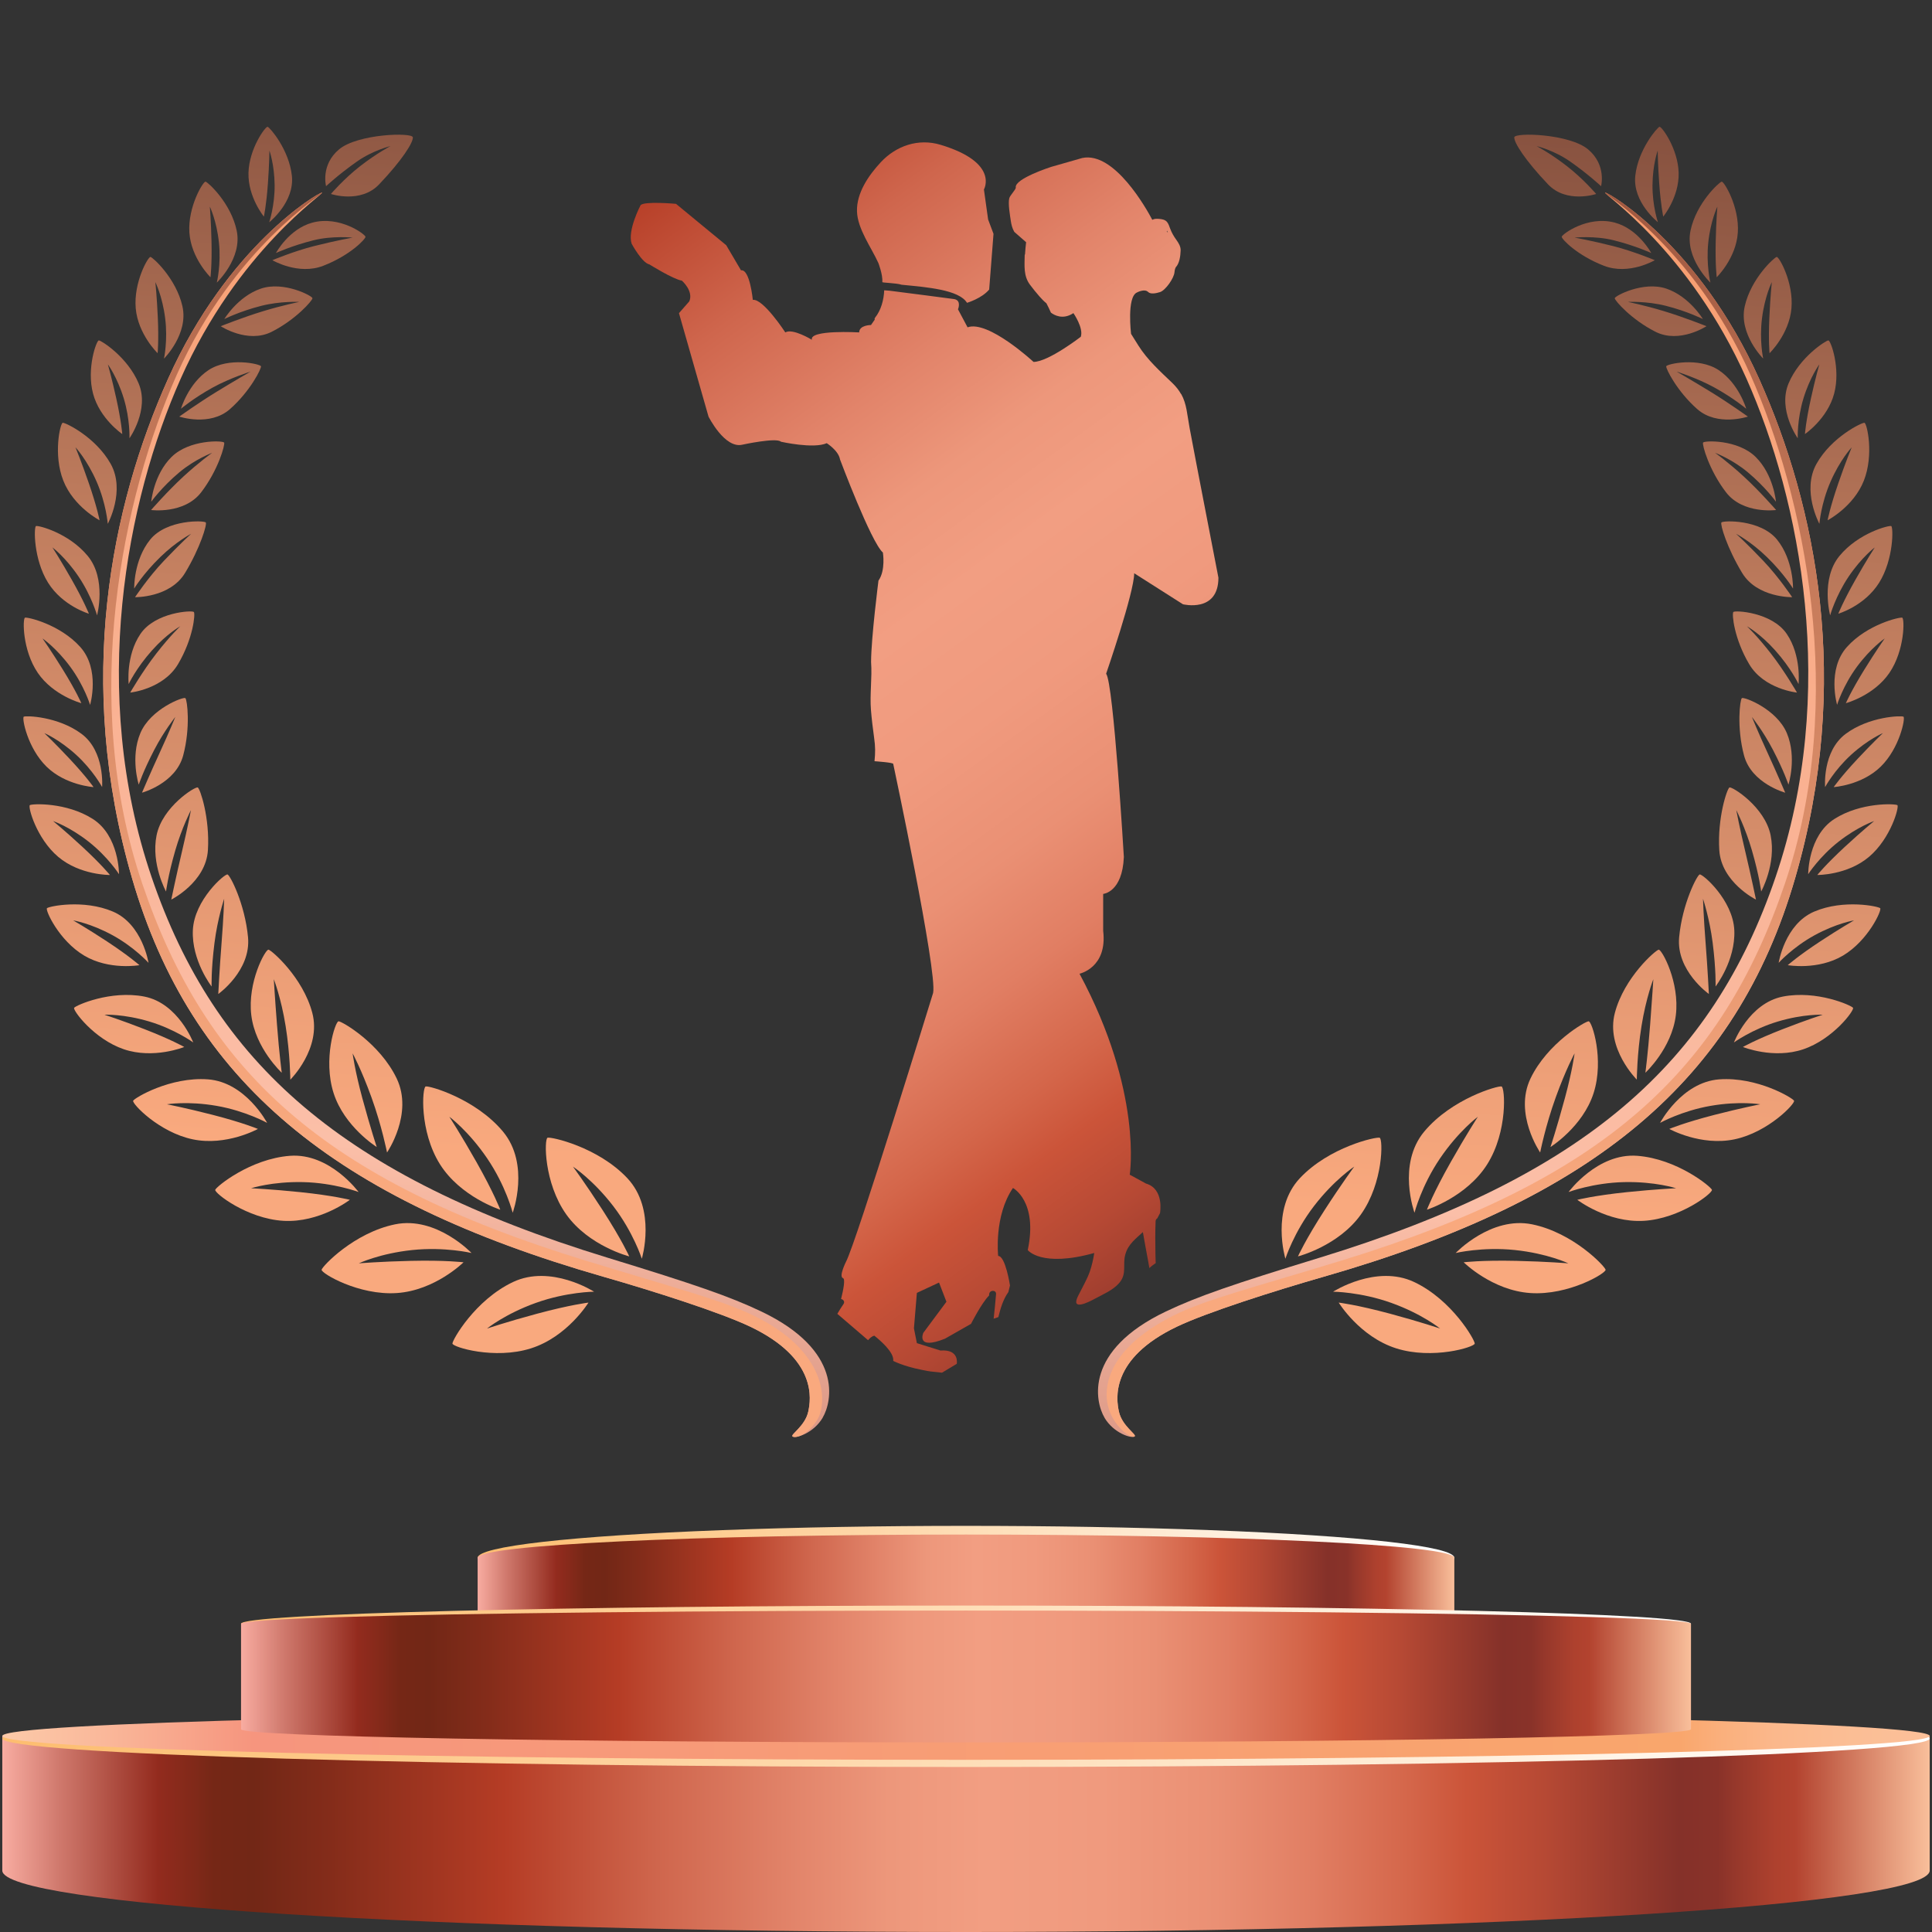 <svg xmlns="http://www.w3.org/2000/svg" xmlns:xlink="http://www.w3.org/1999/xlink" id="Layer_1" viewBox="0 0 512 512"><rect x="0" y="0" width="512" height="512" fill="#333333" stroke="none"/><defs><style>.cls-1{fill:url(#linear-gradient-38);}.cls-1,.cls-2,.cls-3,.cls-4,.cls-5,.cls-6,.cls-7,.cls-8,.cls-9,.cls-10,.cls-11,.cls-12,.cls-13,.cls-14,.cls-15,.cls-16,.cls-17,.cls-18,.cls-19,.cls-20,.cls-21,.cls-22,.cls-23,.cls-24,.cls-25,.cls-26,.cls-27,.cls-28,.cls-29,.cls-30,.cls-31,.cls-32,.cls-33,.cls-34,.cls-35,.cls-36,.cls-37,.cls-38,.cls-39,.cls-40,.cls-41,.cls-42,.cls-43,.cls-44,.cls-45,.cls-46,.cls-47,.cls-48,.cls-49,.cls-50,.cls-51,.cls-52,.cls-53,.cls-54,.cls-55,.cls-56,.cls-57,.cls-58,.cls-59,.cls-60,.cls-61,.cls-62,.cls-63,.cls-64,.cls-65,.cls-66,.cls-67,.cls-68,.cls-69,.cls-70,.cls-71,.cls-72,.cls-73,.cls-74,.cls-75{stroke-width:0px;}.cls-2{fill:url(#linear-gradient-12);}.cls-3{fill:url(#linear-gradient-17);}.cls-4{fill:url(#linear-gradient-19);}.cls-5{fill:url(#linear-gradient-33);}.cls-6{fill:url(#linear-gradient);}.cls-7{fill:url(#linear-gradient-62);}.cls-8{fill:url(#linear-gradient-67);}.cls-9{fill:url(#linear-gradient-57);}.cls-10{fill:url(#linear-gradient-21);}.cls-11{fill:url(#linear-gradient-6);}.cls-12{fill:url(#linear-gradient-42);}.cls-13{fill:url(#linear-gradient-15);}.cls-14{fill:url(#linear-gradient-11);}.cls-15{fill:url(#linear-gradient-73);}.cls-16{fill:url(#linear-gradient-5);}.cls-17{fill:url(#linear-gradient-31);}.cls-18{fill:url(#linear-gradient-71);}.cls-19{fill:url(#linear-gradient-58);}.cls-20{fill:url(#linear-gradient-63);}.cls-21{fill:url(#linear-gradient-34);}.cls-22{fill:url(#linear-gradient-41);}.cls-23{fill:url(#linear-gradient-40);}.cls-24{fill:url(#linear-gradient-66);}.cls-25{fill:url(#linear-gradient-13);}.cls-26{fill:url(#linear-gradient-23);}.cls-27{fill:url(#linear-gradient-25);}.cls-28{fill:url(#linear-gradient-43);}.cls-29{fill:url(#linear-gradient-16);}.cls-30{fill:url(#linear-gradient-22);}.cls-31{fill:url(#linear-gradient-54);}.cls-32{fill:url(#linear-gradient-55);}.cls-33{fill:url(#linear-gradient-35);}.cls-34{fill:url(#linear-gradient-50);}.cls-35{fill:url(#linear-gradient-32);}.cls-36{fill:url(#linear-gradient-60);}.cls-37{fill:url(#linear-gradient-59);}.cls-38{fill:url(#linear-gradient-20);}.cls-39{fill:url(#linear-gradient-14);}.cls-40{fill:url(#linear-gradient-2);}.cls-41{fill:url(#linear-gradient-52);}.cls-42{fill:url(#linear-gradient-45);}.cls-43{fill:url(#linear-gradient-7);}.cls-44{fill:url(#linear-gradient-39);}.cls-45{fill:url(#linear-gradient-3);}.cls-46{fill:url(#linear-gradient-69);}.cls-47{fill:url(#linear-gradient-9);}.cls-48{fill:url(#linear-gradient-27);}.cls-49{fill:url(#linear-gradient-53);}.cls-50{fill:url(#linear-gradient-65);}.cls-51{fill:url(#linear-gradient-36);}.cls-52{fill:url(#linear-gradient-48);}.cls-53{fill:url(#linear-gradient-49);}.cls-54{fill:url(#linear-gradient-8);}.cls-55{fill:url(#linear-gradient-47);}.cls-56{fill:url(#linear-gradient-24);}.cls-57{fill:url(#linear-gradient-26);}.cls-58{fill:url(#linear-gradient-61);}.cls-59{fill:url(#linear-gradient-18);}.cls-60{fill:url(#linear-gradient-51);}.cls-61{fill:url(#linear-gradient-30);}.cls-62{fill:url(#linear-gradient-44);}.cls-63{fill:url(#linear-gradient-68);}.cls-64{fill:url(#linear-gradient-72);}.cls-65{fill:url(#linear-gradient-29);}.cls-66{fill:url(#linear-gradient-46);}.cls-67{fill:url(#linear-gradient-64);}.cls-68{fill:url(#linear-gradient-28);}.cls-69{fill:url(#linear-gradient-56);}.cls-70{fill:url(#linear-gradient-10);}.cls-71{fill:url(#linear-gradient-70);}.cls-72{fill:url(#linear-gradient-74);}.cls-73{fill:url(#linear-gradient-4);}.cls-74{fill:url(#linear-gradient-37);}.cls-75{fill:url(#linear-gradient-75);}</style><linearGradient id="linear-gradient" x1="131.68" y1="-98.5" x2="451.81" y2="340.81" gradientUnits="userSpaceOnUse"><stop offset="0" stop-color="#f8aca1"></stop><stop offset=".03" stop-color="#cf786c"></stop><stop offset=".08" stop-color="#942c1f"></stop><stop offset=".08" stop-color="#932b1e"></stop><stop offset=".1" stop-color="#802919"></stop><stop offset=".11" stop-color="#752716"></stop><stop offset=".13" stop-color="#722716"></stop><stop offset=".17" stop-color="#842c1a"></stop><stop offset=".26" stop-color="#b53c25"></stop><stop offset=".26" stop-color="#b53c25"></stop><stop offset=".34" stop-color="#cf664d"></stop><stop offset=".41" stop-color="#e2846a"></stop><stop offset=".46" stop-color="#ed977b"></stop><stop offset=".51" stop-color="#f29e82"></stop><stop offset=".57" stop-color="#f09a7e"></stop><stop offset=".63" stop-color="#ea9074"></stop><stop offset=".68" stop-color="#e17e63"></stop><stop offset=".73" stop-color="#d4664a"></stop><stop offset=".76" stop-color="#cb5439"></stop><stop offset=".8" stop-color="#b64934"></stop><stop offset=".87" stop-color="#853129"></stop><stop offset=".89" stop-color="#893229"></stop><stop offset=".9" stop-color="#97382b"></stop><stop offset=".92" stop-color="#ae412e"></stop><stop offset=".93" stop-color="#b3432f"></stop><stop offset="1" stop-color="#f9bf9b"></stop><stop offset="1" stop-color="#fcc4a0"></stop></linearGradient><linearGradient id="linear-gradient-2" x1="75.41" y1="-57.5" x2="395.54" y2="381.82" xlink:href="#linear-gradient"></linearGradient><linearGradient id="linear-gradient-3" x1="126.58" y1="412.84" x2="385.42" y2="412.84" gradientUnits="userSpaceOnUse"><stop offset="0" stop-color="#fdbd6f"></stop><stop offset="1" stop-color="#fff"></stop></linearGradient><linearGradient id="linear-gradient-4" x1="126.58" y1="412.84" x2="385.42" y2="412.84" xlink:href="#linear-gradient"></linearGradient><linearGradient id="linear-gradient-5" x1="126.58" y1="420.69" x2="385.42" y2="420.69" xlink:href="#linear-gradient"></linearGradient><linearGradient id="linear-gradient-6" x1=".61" y1="477.87" x2="511.39" y2="477.87" xlink:href="#linear-gradient"></linearGradient><linearGradient id="linear-gradient-7" x1=".61" y1="495.71" x2="511.39" y2="495.71" xlink:href="#linear-gradient"></linearGradient><linearGradient id="linear-gradient-8" x1=".61" y1="461.52" x2="511.39" y2="461.52" xlink:href="#linear-gradient-3"></linearGradient><linearGradient id="linear-gradient-9" x1=".61" y1="460.04" x2="511.39" y2="460.04" gradientUnits="userSpaceOnUse"><stop offset="0" stop-color="#fccaa9"></stop><stop offset=".05" stop-color="#fab99b"></stop><stop offset=".13" stop-color="#f6957e"></stop><stop offset=".87" stop-color="#f9a66c"></stop><stop offset=".89" stop-color="#faaf7b"></stop><stop offset=".92" stop-color="#fbb88c"></stop><stop offset=".96" stop-color="#fbbe95"></stop><stop offset="1" stop-color="#fcc099"></stop></linearGradient><linearGradient id="linear-gradient-10" x1="63.88" y1="458.26" x2="448.12" y2="458.26" xlink:href="#linear-gradient"></linearGradient><linearGradient id="linear-gradient-11" x1="63.88" y1="430.32" x2="448.12" y2="430.32" xlink:href="#linear-gradient-3"></linearGradient><linearGradient id="linear-gradient-12" x1="63.88" y1="430.31" x2="448.12" y2="430.31" xlink:href="#linear-gradient"></linearGradient><linearGradient id="linear-gradient-13" x1="63.88" y1="444.29" x2="448.12" y2="444.29" xlink:href="#linear-gradient"></linearGradient><linearGradient id="linear-gradient-14" x1="149.99" y1="-150.65" x2="102.44" y2="608.75" gradientUnits="userSpaceOnUse"><stop offset="0" stop-color="#f57f3c"></stop><stop offset=".25" stop-color="#f79d6f"></stop><stop offset=".48" stop-color="#fab598"></stop><stop offset=".6" stop-color="#fbbfa8"></stop><stop offset="1" stop-color="#711312"></stop></linearGradient><linearGradient id="linear-gradient-15" x1="149.13" y1="-150.7" x2="101.58" y2="608.69" gradientUnits="userSpaceOnUse"><stop offset="0" stop-color="#56150e"></stop><stop offset=".13" stop-color="#7e3929"></stop><stop offset=".35" stop-color="#c07556"></stop><stop offset=".51" stop-color="#e99a73"></stop><stop offset=".6" stop-color="#f9a97e"></stop><stop offset="1" stop-color="#f9a97e"></stop></linearGradient><linearGradient id="linear-gradient-16" x1="186.89" y1="-148.34" x2="139.35" y2="611.06" gradientUnits="userSpaceOnUse"><stop offset="0" stop-color="#351212"></stop><stop offset=".19" stop-color="#7d4a3a"></stop><stop offset=".39" stop-color="#c07d5e"></stop><stop offset=".53" stop-color="#e99c75"></stop><stop offset=".6" stop-color="#f9a97e"></stop><stop offset="1" stop-color="#f9a97e"></stop></linearGradient><linearGradient id="linear-gradient-17" x1="153.1" y1="-150.46" x2="105.55" y2="608.94" xlink:href="#linear-gradient-16"></linearGradient><linearGradient id="linear-gradient-18" x1="169.89" y1="-149.4" x2="122.35" y2="609.99" xlink:href="#linear-gradient-16"></linearGradient><linearGradient id="linear-gradient-19" x1="135.52" y1="-151.56" x2="87.97" y2="607.84" xlink:href="#linear-gradient-16"></linearGradient><linearGradient id="linear-gradient-20" x1="124.45" y1="-152.25" x2="76.9" y2="607.15" xlink:href="#linear-gradient-16"></linearGradient><linearGradient id="linear-gradient-21" x1="105.41" y1="-153.44" x2="57.86" y2="605.95" xlink:href="#linear-gradient-16"></linearGradient><linearGradient id="linear-gradient-22" x1="101.31" y1="-153.7" x2="53.77" y2="605.7" xlink:href="#linear-gradient-16"></linearGradient><linearGradient id="linear-gradient-23" x1="81.19" y1="-154.96" x2="33.64" y2="604.44" xlink:href="#linear-gradient-16"></linearGradient><linearGradient id="linear-gradient-24" x1="83.68" y1="-154.8" x2="36.14" y2="604.59" xlink:href="#linear-gradient-16"></linearGradient><linearGradient id="linear-gradient-25" x1="62.22" y1="-156.15" x2="14.67" y2="603.25" xlink:href="#linear-gradient-16"></linearGradient><linearGradient id="linear-gradient-26" x1="71.93" y1="-155.54" x2="24.39" y2="603.86" xlink:href="#linear-gradient-16"></linearGradient><linearGradient id="linear-gradient-27" x1="51.24" y1="-156.83" x2="3.69" y2="602.56" xlink:href="#linear-gradient-16"></linearGradient><linearGradient id="linear-gradient-28" x1="64.87" y1="-155.98" x2="17.32" y2="603.42" xlink:href="#linear-gradient-16"></linearGradient><linearGradient id="linear-gradient-29" x1="38.98" y1="-157.6" x2="-8.57" y2="601.8" xlink:href="#linear-gradient-16"></linearGradient><linearGradient id="linear-gradient-30" x1="43.48" y1="-157.32" x2="-4.07" y2="602.08" xlink:href="#linear-gradient-16"></linearGradient><linearGradient id="linear-gradient-31" x1="63.23" y1="-156.08" x2="15.69" y2="603.31" xlink:href="#linear-gradient-16"></linearGradient><linearGradient id="linear-gradient-32" x1="36.19" y1="-157.78" x2="-11.35" y2="601.62" xlink:href="#linear-gradient-16"></linearGradient><linearGradient id="linear-gradient-33" x1="64.05" y1="-156.03" x2="16.5" y2="603.37" xlink:href="#linear-gradient-16"></linearGradient><linearGradient id="linear-gradient-34" x1="67.35" y1="-155.82" x2="19.81" y2="603.57" xlink:href="#linear-gradient-16"></linearGradient><linearGradient id="linear-gradient-35" x1="74.56" y1="-155.37" x2="27.01" y2="604.02" xlink:href="#linear-gradient-16"></linearGradient><linearGradient id="linear-gradient-36" x1="85.52" y1="-154.69" x2="37.98" y2="604.71" xlink:href="#linear-gradient-16"></linearGradient><linearGradient id="linear-gradient-37" x1="98.28" y1="-153.89" x2="50.73" y2="605.51" xlink:href="#linear-gradient-16"></linearGradient><linearGradient id="linear-gradient-38" x1="110.01" y1="-153.15" x2="62.47" y2="606.24" xlink:href="#linear-gradient-16"></linearGradient><linearGradient id="linear-gradient-39" x1="37.04" y1="-157.72" x2="-10.5" y2="601.67" xlink:href="#linear-gradient-16"></linearGradient><linearGradient id="linear-gradient-40" x1="40.77" y1="-157.49" x2="-6.78" y2="601.91" xlink:href="#linear-gradient-16"></linearGradient><linearGradient id="linear-gradient-41" x1="47.1" y1="-157.09" x2="-.45" y2="602.3" xlink:href="#linear-gradient-16"></linearGradient><linearGradient id="linear-gradient-42" x1="57.18" y1="-156.46" x2="9.64" y2="602.94" xlink:href="#linear-gradient-16"></linearGradient><linearGradient id="linear-gradient-43" x1="70.17" y1="-155.65" x2="22.62" y2="603.75" xlink:href="#linear-gradient-16"></linearGradient><linearGradient id="linear-gradient-44" x1="84.26" y1="-154.77" x2="36.71" y2="604.63" xlink:href="#linear-gradient-16"></linearGradient><linearGradient id="linear-gradient-45" x1="412.91" y1="-134.19" x2="365.36" y2="625.21" xlink:href="#linear-gradient-14"></linearGradient><linearGradient id="linear-gradient-46" x1="414.08" y1="-134.12" x2="366.53" y2="625.28" xlink:href="#linear-gradient-15"></linearGradient><linearGradient id="linear-gradient-47" x1="381.11" y1="-136.18" x2="333.56" y2="623.22" xlink:href="#linear-gradient-16"></linearGradient><linearGradient id="linear-gradient-48" x1="413.29" y1="-134.16" x2="365.75" y2="625.23" xlink:href="#linear-gradient-16"></linearGradient><linearGradient id="linear-gradient-49" x1="402.36" y1="-134.85" x2="354.81" y2="624.55" xlink:href="#linear-gradient-16"></linearGradient><linearGradient id="linear-gradient-50" x1="434.88" y1="-132.81" x2="387.33" y2="626.58" xlink:href="#linear-gradient-16"></linearGradient><linearGradient id="linear-gradient-51" x1="440.07" y1="-132.49" x2="392.53" y2="626.91" xlink:href="#linear-gradient-16"></linearGradient><linearGradient id="linear-gradient-52" x1="462.65" y1="-131.07" x2="415.11" y2="628.32" xlink:href="#linear-gradient-16"></linearGradient><linearGradient id="linear-gradient-53" x1="460.96" y1="-131.18" x2="413.42" y2="628.22" xlink:href="#linear-gradient-16"></linearGradient><linearGradient id="linear-gradient-54" x1="484.26" y1="-129.72" x2="436.71" y2="629.68" xlink:href="#linear-gradient-16"></linearGradient><linearGradient id="linear-gradient-55" x1="476" y1="-130.24" x2="428.45" y2="629.16" xlink:href="#linear-gradient-16"></linearGradient><linearGradient id="linear-gradient-56" x1="500.37" y1="-128.71" x2="452.82" y2="630.68" xlink:href="#linear-gradient-16"></linearGradient><linearGradient id="linear-gradient-57" x1="484.7" y1="-129.69" x2="437.15" y2="629.7" xlink:href="#linear-gradient-16"></linearGradient><linearGradient id="linear-gradient-58" x1="508.39" y1="-128.21" x2="460.85" y2="631.19" xlink:href="#linear-gradient-16"></linearGradient><linearGradient id="linear-gradient-59" x1="488.27" y1="-129.47" x2="440.72" y2="629.93" xlink:href="#linear-gradient-16"></linearGradient><linearGradient id="linear-gradient-60" x1="514.53" y1="-127.83" x2="466.98" y2="631.57" xlink:href="#linear-gradient-16"></linearGradient><linearGradient id="linear-gradient-61" x1="512.99" y1="-127.92" x2="465.44" y2="631.47" xlink:href="#linear-gradient-16"></linearGradient><linearGradient id="linear-gradient-62" x1="486.82" y1="-129.56" x2="439.27" y2="629.84" xlink:href="#linear-gradient-16"></linearGradient><linearGradient id="linear-gradient-63" x1="514.15" y1="-127.85" x2="466.6" y2="631.55" xlink:href="#linear-gradient-16"></linearGradient><linearGradient id="linear-gradient-64" x1="483" y1="-129.8" x2="435.46" y2="629.6" xlink:href="#linear-gradient-16"></linearGradient><linearGradient id="linear-gradient-65" x1="477.05" y1="-130.17" x2="429.5" y2="629.22" xlink:href="#linear-gradient-16"></linearGradient><linearGradient id="linear-gradient-66" x1="467.08" y1="-130.8" x2="419.53" y2="628.6" xlink:href="#linear-gradient-16"></linearGradient><linearGradient id="linear-gradient-67" x1="453.49" y1="-131.65" x2="405.94" y2="627.75" xlink:href="#linear-gradient-16"></linearGradient><linearGradient id="linear-gradient-68" x1="438.63" y1="-132.58" x2="391.08" y2="626.82" xlink:href="#linear-gradient-16"></linearGradient><linearGradient id="linear-gradient-69" x1="423.91" y1="-133.5" x2="376.36" y2="625.9" xlink:href="#linear-gradient-16"></linearGradient><linearGradient id="linear-gradient-70" x1="510.3" y1="-128.09" x2="462.75" y2="631.31" xlink:href="#linear-gradient-16"></linearGradient><linearGradient id="linear-gradient-71" x1="503.43" y1="-128.52" x2="455.88" y2="630.88" xlink:href="#linear-gradient-16"></linearGradient><linearGradient id="linear-gradient-72" x1="494.41" y1="-129.09" x2="446.87" y2="630.31" xlink:href="#linear-gradient-16"></linearGradient><linearGradient id="linear-gradient-73" x1="481.73" y1="-129.88" x2="434.18" y2="629.52" xlink:href="#linear-gradient-16"></linearGradient><linearGradient id="linear-gradient-74" x1="466.25" y1="-130.85" x2="418.7" y2="628.55" xlink:href="#linear-gradient-16"></linearGradient><linearGradient id="linear-gradient-75" x1="450.29" y1="-131.85" x2="402.74" y2="627.55" xlink:href="#linear-gradient-16"></linearGradient></defs><path class="cls-6" d="M232.77,69.68s1.21,3.1,1.06,5.07c-.16.2,3.69.23,5.12.71,6.52.64,15.17,1.28,17.32,4.79,0,0,3.92-1.17,5.87-3.52l1.15-14.76-1.43-3.81-1.11-7.95s4.14-7.15-11.53-11.85c-5.88-1.76-11.76.28-15.81,4.64-3.2,3.44-6.44,8.12-6.3,13,.13,4.64,3.77,9.52,5.66,13.68Z"></path><path class="cls-40" d="M312.97,104.4c-.54-.97-1.27-1.92-2.28-2.89-3.17-3.04-6.64-6.16-8.99-9.91,0,0-1.96-3.13-1.96-3.13,0,0-1.17-9.79,1.57-10.96,0,0,1.99-1.09,2.95-.14.67.67,2.09.36,3.12.05,1.5-.45,3.77-3.75,3.87-5.29,0,0,.05-.77.32-1.27,1.03-1.09,1.26-3.05,1.31-4.48.04-1.05-.53-1.97-1.12-2.79-.7-.97-1.24-1.89-1.66-3.02-.23-.6-.42-1.26-.84-1.76-.47-.56-1.17-.7-1.86-.78-.78-.09-1.42-.11-2.03.22-1.51-2.87-10.04-18.16-18.56-16.38l-8.22,2.35s-9.79,3.13-9.4,5.48c.08.47-1.52,2.05-1.72,2.82-.37,1.41.19,4.52.39,5.94.15,1.06.41,2.1.94,2.99l3.13,2.74c-.12,1.01-.23,2.09-.29,3.2-.06.06-.09.15-.09.26-.03,2.77-.35,5.5,1.43,7.84.79,1.04,1.6,2.07,2.47,3.05.56.63,1.18,1.3,1.86,1.84.43.81.83,1.64,1.19,2.47.81.62,3.13,2.01,5.96.13,0,0,2.74,3.92,1.96,6.27,0,0-8.62,6.66-12.53,6.66,0,0-12-11.13-17.48-9.17l-2.54-4.77s1-2.31-.95-2.7c0,0-13.9-1.84-17.19-2.23-.47-.03-.94-.07-1.41-.11-.1,2.53-.83,5.29-2.43,7.27-.13.16-.14.34-.07.49l-1,1.44s-3.13,0-3.13,1.96c0,0-13.31-.78-12.53,1.96,0,0-5.09-3.13-7.05-1.96,0,0-5.87-9.01-8.61-8.62,0,0-.78-8.22-3.13-7.83l-3.92-6.66-13.31-10.96s-8.62-.78-9.4.39c0,0-3.52,6.66-2.35,10.18,0,0,2.74,5.09,4.7,5.48,0,0,6.27,3.92,8.62,4.31,0,0,3.13,2.74,1.96,5.48l-2.74,3.13,7.83,27.41s4.31,8.62,9.01,7.44c0,0,9.01-1.96,10.18-.78,0,0,8.62,1.96,12.14.39,0,0,3.13,1.96,3.52,4.31,0,0,8.22,21.93,11.36,24.67,0,0,.78,4.7-1.17,7.44,0,0-1.93,15.06-1.96,21.54.31,4.26-.37,8.52-.03,12.78.18,2.24.52,5.07.83,7.27.35,2.46.34,3.96.11,6.27.59.05,4.87.34,4.96.71,0,0,11.75,55.21,10.57,60.7,0,0-20.36,66.18-23.1,71.27,0,0-1.96,3.91-.78,4.31.65.22.11,3.04-.51,5.54.58.09,1.07.68.65,1.31-.57.88-1.15,1.72-1.64,2.61l8.15,6.99s.75-1,1.65-1.2c1.39,1.1,5.33,4.42,5.01,6.68,0,0,2.56,1.38,7.44,2.35,3.1.62,1.47.3,5.48.78l3.92-2.35s.78-3.92-4.31-3.52l-6.26-1.96-.78-3.92.78-9.4,5.87-2.74,1.96,5.09-6.12,8.23s-2.1,4.69,5.73,1.56l6.91-3.94s2.75-5.46,4.78-7.51c.01-.12.02-.24.03-.36.1-1.16,1.91-1.17,1.82,0-.16,2.17-.41,4.34-.64,6.51l1.25-.42c.57-2.35,1.28-4.72,2.65-6.63l.43-1.75s-1.18-7.83-3.13-7.83c0,0-1.17-10.57,3.92-18.01,0,0,6.66,3.52,3.92,16.45,0,0,3.52,4.7,17.62.78-.21,1.5-.63,3.33-1.15,4.86-.65,1.91-1.93,4.13-3.13,6.52-2.05,4.1,2.77,1.66,4.47.73,2.17-1.18,4.75-2.23,6.41-4.14,2.17-2.5.83-4.82,1.66-7.67.77-2.66,2.7-4.04,4.63-5.84,0,0,1.23,6.97,1.28,7.06.03.05.26,1.48.44,2.48.48-.47,1.09-.92,1.68-1.32-.03-.73-.05-1.47-.07-2.2-.05-2.95-.08-5.93.04-8.88.01-.37.19-.63.44-.77l.73-1.38s1.19-6.44-3.71-7.85l-4.31-2.35s3.52-21.93-13.31-53.26c0,0,7.44-1.57,6.27-11.36v-9.79s5.09-.39,5.48-9.79c0,0-2.74-46.21-4.7-48.56,0,0,7.44-21.54,7.44-26.63l12.92,8.22s9.4,2.35,9.4-7.05c-2.53-13.18-5.13-26.34-7.61-39.53-.69-3.65-.76-6.47-2.26-9.15ZM309.3,61.15c.05.14.09.27.14.39.02.05.04.1.07.15-.1-.13-.21-.25-.31-.37.05-.05.08-.11.1-.18Z"></path><ellipse class="cls-45" cx="256" cy="412.84" rx="129.42" ry="8.47"></ellipse><path class="cls-73" d="M385.42,412.84c0,3.41-57.94,6.17-129.42,6.17s-129.42-2.76-129.42-6.17,57.94-6.17,129.42-6.17,129.42,2.76,129.42,6.17Z"></path><rect class="cls-16" x="126.58" y="412.84" width="258.83" height="15.7"></rect><rect class="cls-11" x=".61" y="460.04" width="510.78" height="35.67"></rect><path class="cls-43" d="M511.39,495.71c0,9-114.34,16.29-255.39,16.29S.61,504.71.61,495.71s114.34-16.29,255.39-16.29,255.39,7.29,255.39,16.29Z"></path><path class="cls-54" d="M511.39,460.71c0,4.18-114.34,7.56-255.39,7.56S.61,464.88.61,460.71s114.34-5.95,255.39-5.95,255.39,1.77,255.39,5.95Z"></path><path class="cls-47" d="M511.39,460.04c0,3.5-114.34,6.33-255.39,6.33S.61,463.53.61,460.04s114.34-6.33,255.39-6.33,255.39,2.83,255.39,6.33Z"></path><path class="cls-70" d="M448.12,458.26c0,1.93-86.02,3.5-192.12,3.5s-192.12-1.57-192.12-3.5,86.02-3.5,192.12-3.5,192.12,1.57,192.12,3.5Z"></path><path class="cls-14" d="M448.12,430.31c0,2.66-86.02,4.82-192.12,4.82s-192.12-2.16-192.12-4.82,86.02-4.82,192.12-4.82,192.12,2.16,192.12,4.82Z"></path><ellipse class="cls-2" cx="256" cy="430.31" rx="192.12" ry="3.5"></ellipse><rect class="cls-25" x="63.88" y="430.31" width="384.25" height="27.95"></rect><path class="cls-39" d="M218.02,375.71c-2.45,4.13-7.18,5.57-7.99,4.96-.66-.49,3.34-2.73,4.17-6.6.68-3.16,2.5-13.96-15.37-22.49-7.9-3.77-25.6-9.42-38.82-13.21-71.67-20.55-109.41-51.93-125.01-105.62-15.15-52.14-5.58-98.63,9.53-132.34,15.78-35.19,39.89-49.47,40.8-49.36s-22.3,15.23-37.47,49.36c-14.28,32.13-24.37,83.03-7.69,132.01,16.81,49.34,50.54,79.35,120.7,100.84,23.31,7.14,32.54,10.32,40.91,14.31,21.67,10.34,18.76,23.87,16.23,28.13Z"></path><path class="cls-13" d="M216.67,376.12c-2.45,4.13-5.83,5.16-6.64,4.56-.66-.49,3.34-2.73,4.17-6.6.68-3.16,2.5-13.96-15.37-22.49-7.9-3.77-25.6-9.42-38.82-13.21-71.67-20.55-109.41-51.93-125.01-105.62-15.15-52.14-5.58-98.63,9.53-132.34,15.78-35.19,39.89-49.47,40.8-49.36s-23.31,14.12-38.48,48.25c-14.28,32.13-25.8,85.99-9.11,134.98,16.81,49.34,47.41,78.32,117.56,99.82,23.31,7.14,35.83,10.4,44.18,14.42,20.14,9.7,19.71,23.34,17.18,27.6Z"></path><path class="cls-29" d="M170.09,333.57s3.94-13.05-3.84-21.34c-7.79-8.29-20.23-11.02-21.14-10.72-.91.3-1.01,11.93,4.96,20.33,5.97,8.39,16.69,11.12,16.69,11.12,0,0-1.96-4.37-7.05-12.25-4.5-6.98-7.87-11.54-7.87-11.54,0,0,5.31,3.47,10.67,10.45,5.36,6.98,7.58,13.96,7.58,13.96Z"></path><path class="cls-3" d="M135.87,321.39s4.7-12.79-2.59-21.53c-7.29-8.73-19.55-12.19-20.47-11.94-.93.25-1.71,11.85,3.76,20.58,5.47,8.73,16.01,12.08,16.01,12.08,0,0-1.7-4.48-6.32-12.64-4.09-7.23-7.18-11.99-7.18-11.99,0,0,5.1,3.77,10.04,11.05,4.94,7.28,6.75,14.38,6.75,14.38Z"></path><path class="cls-59" d="M157.45,342.32s-11.42-7.34-21.5-2.57-16.09,15.39-16.05,16.31c.04.92,11.16,4.34,20.83,1.26,9.67-3.07,15.22-12.12,15.22-12.12,0,0-4.72.55-13.67,2.96-7.92,2.13-13.21,3.92-13.21,3.92,0,0,4.78-3.88,12.93-6.8,8.15-2.92,15.45-2.97,15.45-2.97Z"></path><path class="cls-4" d="M124.97,332.07s-9.35-9.85-20.27-7.61c-10.92,2.24-19.29,11.12-19.47,12.03-.18.9,9.81,6.87,19.94,6.18,10.13-.68,17.67-8.15,17.67-8.15,0,0-4.72-.59-13.98-.38-8.2.19-13.77.66-13.77.66,0,0,5.56-2.63,14.17-3.53,8.61-.9,15.71.79,15.71.79Z"></path><path class="cls-38" d="M102.57,305.42s7.04-10.25,2.56-19.61c-4.47-9.36-14.53-15.17-15.41-15.16-.87.01-4.18,10.09-1.31,19.04,2.86,8.95,11.43,14.28,11.43,14.28,0,0-1.59-4.73-3.83-12.99-1.98-7.31-2.56-11.82-2.56-11.82,0,0,2.27,4.12,5,11.67,2.73,7.55,4.12,14.59,4.12,14.59Z"></path><path class="cls-10" d="M95.04,315.91s-7.63-10.41-18.2-9.61c-10.56.8-19.52,8.18-19.8,9.01-.28.83,8.42,7.65,18.05,8.22,9.63.57,17.63-5.57,17.63-5.57,0,0-4.38-1.12-13.13-2.03-7.75-.8-13.06-1.03-13.06-1.03,0,0,5.56-1.81,13.79-1.63,8.23.19,14.72,2.63,14.72,2.63Z"></path><path class="cls-30" d="M76.95,286.11s8.31-8.25,5.81-17.7c-2.5-9.45-10.79-16.59-11.6-16.74-.81-.14-5.64,8.61-4.56,17.39,1.08,8.78,8.07,15.23,8.07,15.23,0,0-.64-4.66-1.26-12.69-.56-7.11-.85-12.11-.85-12.11,0,0,1.93,4.93,3.13,12.4,1.2,7.46,1.25,14.23,1.25,14.23Z"></path><path class="cls-26" d="M70.8,297.59s-5.69-10.82-15.7-11.55-19.43,4.92-19.81,5.66c-.38.74,6.82,8.35,15.76,10.23,8.94,1.88,17.3-2.75,17.3-2.75,0,0-3.94-1.66-12.02-3.74-7.15-1.84-12.09-2.79-12.09-2.79,0,0,5.46-.92,13.14.41,7.68,1.33,13.42,4.52,13.42,4.52Z"></path><path class="cls-56" d="M57.85,263.42s8.71-6.17,7.88-15.04c-.83-8.87-4.72-16.39-5.43-16.64-.71-.25-8.84,6.75-9.19,14.8-.35,8.06,4.97,14.89,4.97,14.89,0,0-.16-4.31.77-11.6.82-6.46,2.56-11.65,2.56-11.65,0,0-.15,4.92-.7,11.83-.54,6.87-.86,13.4-.86,13.4Z"></path><path class="cls-27" d="M51.22,276.29s-3.98-10.43-12.98-12.19c-9-1.75-18.17,2.35-18.59,2.98-.42.63,5.27,8.31,13.18,10.99,7.91,2.68,16-.61,16-.61,0,0-3.4-1.94-10.49-4.7-6.28-2.45-10.66-3.85-10.66-3.85,0,0,5.06-.24,11.88,1.8,6.82,2.04,11.68,5.57,11.68,5.57Z"></path><path class="cls-57" d="M45.39,238.4s9.18-4.57,9.71-13.11c.53-8.54-2.05-16.26-2.69-16.6-.64-.34-9.4,5.1-10.92,12.69-1.52,7.6,2.51,14.88,2.51,14.88,0,0,.49-4.12,2.45-10.89,1.74-6.02,4.15-10.69,4.15-10.69,0,0-.87,4.65-2.41,11.13-1.53,6.44-2.8,12.59-2.8,12.59Z"></path><path class="cls-48" d="M39.36,255.17s-1.59-10.25-9.43-13.59c-7.84-3.34-16.97-1.39-17.48-.9-.51.49,3.18,8.58,9.84,12.55,6.66,3.97,14.66,2.55,14.66,2.55,0,0-2.71-2.42-8.62-6.31-5.24-3.44-8.94-5.56-8.94-5.56,0,0,4.64.76,10.45,3.94,5.81,3.18,9.53,7.32,9.53,7.32Z"></path><path class="cls-68" d="M37.62,210.07s8.94-2.41,10.93-9.88c1.99-7.47,1.07-14.76.57-15.18-.5-.42-9.23,2.84-11.93,9.3-2.7,6.46-.42,13.62-.42,13.62,0,0,1.17-3.56,4.11-9.21,2.61-5.02,5.58-8.72,5.58-8.72,0,0-1.6,3.96-4.12,9.43-2.5,5.43-4.72,10.66-4.72,10.66Z"></path><path class="cls-65" d="M27.06,208.57s.78-9.44-5.45-14.09c-6.24-4.65-14.75-4.87-15.31-4.55-.55.33.98,8.3,6.04,13.25,5.06,4.95,12.45,5.41,12.45,5.41,0,0-1.88-2.73-6.3-7.45-3.91-4.18-6.74-6.86-6.74-6.86,0,0,3.95,1.67,8.42,5.74s6.89,8.55,6.89,8.55Z"></path><path class="cls-61" d="M31.54,231.68s.07-10.17-6.95-14.65c-7.02-4.48-16.11-4.05-16.68-3.66-.56.39,1.72,8.8,7.51,13.7,5.79,4.9,13.71,4.81,13.71,4.81,0,0-2.23-2.77-7.32-7.48-4.5-4.16-7.74-6.81-7.74-6.81,0,0,4.35,1.48,9.44,5.48,5.09,4,8.03,8.6,8.03,8.6Z"></path><path class="cls-17" d="M34.5,183.54s8.72-.87,12.67-7.52c4.04-6.81,4.62-13.33,4.21-13.83-.41-.51-10.25.02-14.17,5.82-3.92,5.79-3.11,13.27-3.11,13.27,0,0,1.96-4.2,6.21-8.95,3.97-4.44,7.48-6.37,7.48-6.37,0,0-2.56,2.34-6.38,7.25-3.67,4.72-6.9,10.33-6.9,10.33Z"></path><path class="cls-35" d="M23.88,186.79s2.75-9.38-2.63-15.36c-5.38-5.98-13.99-7.96-14.63-7.74-.63.22-.72,8.58,3.4,14.63,4.12,6.05,11.54,8.03,11.54,8.03,0,0-1.35-3.15-4.86-8.83-3.11-5.03-5.43-8.32-5.43-8.32,0,0,3.67,2.5,7.37,7.53,3.7,5.03,5.23,10.05,5.23,10.05Z"></path><path class="cls-5" d="M35.78,158.26s9.26.19,13.26-6.42c4-6.61,5.86-12.84,5.5-13.38-.37-.54-10.35-.89-14.75,4.55-4.4,5.44-4.23,12.96-4.23,12.96,0,0,2.37-3.92,6.94-8.36,4.26-4.14,8.15-6.15,8.15-6.15,0,0-2.87,2.59-7.23,7.18-4.12,4.33-7.64,9.63-7.64,9.63Z"></path><path class="cls-21" d="M40.04,135.16s8.77,1.16,13.27-4.69c4.5-5.86,6.38-12.63,6.09-13.18-.29-.55-9.18-.89-13.94,3.81-4.76,4.7-5.38,11.86-5.38,11.86,0,0,2.79-3.89,7.46-7.8,4.15-3.47,8.68-5.16,8.68-5.16,0,0-3.42,2.43-7.65,6.32-4.2,3.87-8.53,8.84-8.53,8.84Z"></path><path class="cls-33" d="M47.51,110.4s8.09,2.73,13.44-1.99c5.35-4.71,8.38-10.78,8.21-11.35-.17-.58-8.53-2.54-13.91,1.03-5.37,3.57-7.29,10.23-7.29,10.23,0,0,3.31-2.8,8.45-5.64,4.57-2.51,9.98-4.2,9.98-4.2,0,0-4.49,2.58-9.21,5.48-4.7,2.89-9.66,6.43-9.66,6.43Z"></path><path class="cls-51" d="M58.5,86.45s7.14,4.69,13.5,1.48c6.37-3.21,10.83-8.3,10.81-8.9-.02-.6-7.61-4.62-13.71-2.53-6.1,2.09-9.65,8.05-9.65,8.05,0,0,4.13-2.07,9.83-3.51,5.06-1.28,10.05-1.03,10.05-1.03,0,0-4.33.86-9.64,2.47-5.28,1.6-11.2,3.97-11.2,3.97Z"></path><path class="cls-74" d="M72.18,68.95s6.86,4.06,13.5,1.48c7.12-2.76,11.2-7.08,11.18-7.68-.02-.6-6.8-5.71-14.08-3.75-6.23,1.67-9.65,8.05-9.65,8.05,0,0,4.19-1.93,9.89-3.36,5.06-1.28,10.43-.72,10.43-.72,0,0-4.35.76-10.24,2.25-5.35,1.35-11.04,3.74-11.04,3.74Z"></path><path class="cls-1" d="M87.72,51.41s7.83,2.62,12.75-2.55c6.12-6.43,9.03-11.09,8.94-12.46-.08-1.37-14.6-.96-19.55,3.18-4.95,4.14-3.45,9.76-3.45,9.76,0,0,3.36-3.14,8.17-6.52,4.27-3,8.89-4.1,8.89-4.1,0,0-3.62,1.89-8,5.29-4.35,3.38-7.77,7.39-7.77,7.39Z"></path><path class="cls-44" d="M25.72,163.08s2.59-9.61-2.46-15.74-13.13-8.16-13.72-7.93c-.59.22-.68,8.8,3.19,15,3.87,6.2,10.83,8.23,10.83,8.23,0,0-1.27-3.23-4.56-9.04-2.92-5.15-5.1-8.52-5.1-8.52,0,0,3.45,2.57,6.92,7.72,3.47,5.15,4.91,10.3,4.91,10.3Z"></path><path class="cls-23" d="M28.56,138.82s4.76-8.77.77-15.9c-3.99-7.13-12.03-10.96-12.7-10.88-.67.08-2.58,8.42.15,15.34,2.73,6.93,9.61,10.5,9.61,10.5,0,0-.64-3.43-2.86-9.86-1.96-5.69-3.53-9.48-3.53-9.48,0,0,3.07,3.29,5.61,9.11,2.54,5.82,2.95,11.16,2.95,11.16Z"></path><path class="cls-22" d="M34.31,116.14s5.35-7.52,2.44-14.51c-2.91-6.99-9.93-11.42-10.56-11.42-.63,0-3.3,7.44-1.53,14.1,1.77,6.67,7.74,10.72,7.74,10.72,0,0-.22-3.22-1.57-9.37-1.2-5.44-2.24-9.09-2.24-9.09,0,0,2.48,3.37,4.2,8.99,1.72,5.63,1.52,10.58,1.52,10.58Z"></path><path class="cls-12" d="M43.47,95.02s6.55-6.5,4.87-13.88c-1.68-7.39-7.84-12.94-8.46-13.05-.62-.11-4.52,6.76-3.91,13.63s5.8,11.88,5.8,11.88c0,0,.33-3.21.05-9.5-.25-5.57-.65-9.34-.65-9.34,0,0,1.87,3.74,2.6,9.58.74,5.84-.31,10.68-.31,10.68Z"></path><path class="cls-28" d="M57.47,74.88s6.79-6.42,5.26-13.75c-1.53-7.34-7.64-12.88-8.26-12.99-.62-.11-4.74,6.69-4.28,13.51.46,6.82,5.59,11.82,5.59,11.82,0,0,.41-3.19.27-9.43-.12-5.52-.44-9.27-.44-9.27,0,0,1.8,3.72,2.41,9.51.61,5.8-.56,10.6-.56,10.6Z"></path><path class="cls-62" d="M71.35,58.89s6.76-5.3,6-12.31c-.76-7.01-5.86-12.81-6.42-12.98-.56-.17-4.91,5.77-5.08,12.19-.17,6.42,4.08,11.61,4.08,11.61,0,0,.65-2.94,1.07-8.78.37-5.17.4-8.71.4-8.71,0,0,1.32,3.66,1.38,9.14.05,5.48-1.44,9.85-1.44,9.85Z"></path><path class="cls-42" d="M292.7,375.71c2.45,4.13,7.18,5.57,7.99,4.96.66-.49-3.34-2.73-4.17-6.6-.68-3.16-2.5-13.96,15.37-22.49,7.9-3.77,25.6-9.42,38.82-13.21,71.67-20.55,109.41-51.93,125.01-105.62,15.15-52.14,5.58-98.63-9.53-132.34-15.78-35.19-39.89-49.47-40.8-49.36-.91.11,22.3,15.23,37.47,49.36,14.28,32.13,24.37,83.03,7.69,132.01-16.81,49.34-50.54,79.35-120.7,100.84-23.31,7.14-32.54,10.32-40.91,14.31-21.67,10.34-18.76,23.87-16.23,28.13Z"></path><path class="cls-66" d="M294.26,374.52c1.93,4.39,5.62,6.76,6.43,6.15.66-.49-3.34-2.73-4.17-6.6-.68-3.16-2.5-13.96,15.37-22.49,7.9-3.77,25.6-9.42,38.82-13.21,71.67-20.55,109.41-51.93,125.01-105.62,15.15-52.14,5.58-98.63-9.53-132.34-15.78-35.19-39.89-49.47-40.8-49.36-.91.11,23.31,14.12,38.48,48.25,14.28,32.13,25.8,85.99,9.11,134.98-16.81,49.34-47.41,78.32-117.56,99.81-23.31,7.14-35.88,10.29-44.18,14.42-19.32,9.63-19.17,21-16.97,26.01Z"></path><path class="cls-55" d="M340.64,333.57s-3.94-13.05,3.84-21.34c7.79-8.29,20.23-11.02,21.14-10.72.91.3,1.01,11.93-4.96,20.33-5.97,8.39-16.69,11.12-16.69,11.12,0,0,1.96-4.37,7.05-12.25,4.5-6.98,7.87-11.54,7.87-11.54,0,0-5.31,3.47-10.67,10.45s-7.58,13.96-7.58,13.96Z"></path><path class="cls-52" d="M374.86,321.39s-4.7-12.79,2.59-21.53c7.29-8.73,19.55-12.19,20.47-11.94.93.25,1.71,11.85-3.76,20.58-5.46,8.73-16.01,12.08-16.01,12.08,0,0,1.7-4.48,6.32-12.64,4.09-7.23,7.18-11.99,7.18-11.99,0,0-5.1,3.77-10.04,11.05-4.94,7.28-6.75,14.38-6.75,14.38Z"></path><path class="cls-53" d="M353.27,342.32s11.42-7.34,21.5-2.57c10.08,4.77,16.09,15.39,16.05,16.31-.04.92-11.16,4.34-20.83,1.26-9.67-3.07-15.22-12.12-15.22-12.12,0,0,4.72.55,13.67,2.96,7.91,2.13,13.21,3.92,13.21,3.92,0,0-4.78-3.88-12.93-6.8-8.15-2.92-15.45-2.97-15.45-2.97Z"></path><path class="cls-34" d="M385.76,332.07s9.35-9.85,20.27-7.61c10.92,2.24,19.29,11.12,19.47,12.03.18.9-9.81,6.87-19.94,6.18-10.13-.68-17.67-8.15-17.67-8.15,0,0,4.72-.59,13.98-.38,8.2.19,13.77.66,13.77.66,0,0-5.56-2.63-14.17-3.53-8.61-.9-15.71.79-15.71.79Z"></path><path class="cls-60" d="M408.16,305.42s-7.04-10.25-2.56-19.61c4.48-9.36,14.53-15.17,15.41-15.16.88.01,4.18,10.09,1.31,19.04-2.87,8.95-11.43,14.28-11.43,14.28,0,0,1.59-4.73,3.83-12.99,1.98-7.31,2.56-11.82,2.56-11.82,0,0-2.27,4.12-5,11.67-2.73,7.55-4.12,14.59-4.12,14.59Z"></path><path class="cls-41" d="M415.68,315.91s7.63-10.41,18.2-9.61,19.52,8.18,19.8,9.01c.28.83-8.42,7.65-18.05,8.22-9.63.57-17.63-5.57-17.63-5.57,0,0,4.38-1.12,13.13-2.03,7.75-.8,13.06-1.03,13.06-1.03,0,0-5.56-1.81-13.79-1.63-8.23.19-14.72,2.63-14.72,2.63Z"></path><path class="cls-49" d="M433.77,286.11s-8.31-8.25-5.81-17.7c2.5-9.45,10.79-16.59,11.6-16.74.81-.14,5.64,8.61,4.55,17.39-1.08,8.78-8.07,15.23-8.07,15.23,0,0,.64-4.66,1.26-12.69.55-7.11.85-12.11.85-12.11,0,0-1.93,4.93-3.13,12.4-1.2,7.46-1.25,14.23-1.25,14.23Z"></path><path class="cls-31" d="M439.93,297.59s5.69-10.82,15.7-11.55c10.01-.73,19.43,4.92,19.81,5.66.37.74-6.82,8.35-15.76,10.23-8.94,1.88-17.3-2.75-17.3-2.75,0,0,3.94-1.66,12.02-3.74,7.15-1.84,12.09-2.79,12.09-2.79,0,0-5.46-.92-13.14.41s-13.42,4.52-13.42,4.52Z"></path><path class="cls-32" d="M452.87,263.42s-8.71-6.17-7.88-15.04c.83-8.87,4.72-16.39,5.43-16.64.71-.25,8.84,6.75,9.19,14.8.34,8.06-4.97,14.89-4.97,14.89,0,0,.16-4.31-.77-11.6-.82-6.46-2.56-11.65-2.56-11.65,0,0,.15,4.92.7,11.83.54,6.87.86,13.4.86,13.4Z"></path><path class="cls-69" d="M459.5,276.29s3.98-10.43,12.98-12.19c9-1.75,18.17,2.35,18.59,2.98.42.63-5.27,8.31-13.18,10.99-7.91,2.68-16-.61-16-.61,0,0,3.4-1.94,10.49-4.7,6.28-2.45,10.66-3.85,10.66-3.85,0,0-5.06-.24-11.88,1.8-6.82,2.04-11.68,5.57-11.68,5.57Z"></path><path class="cls-9" d="M465.34,238.4s-9.18-4.57-9.71-13.11c-.53-8.54,2.05-16.26,2.69-16.6.64-.34,9.4,5.1,10.92,12.69,1.52,7.6-2.51,14.88-2.51,14.88,0,0-.49-4.12-2.45-10.89-1.74-6.02-4.15-10.69-4.15-10.69,0,0,.87,4.65,2.42,11.13,1.53,6.44,2.8,12.59,2.8,12.59Z"></path><path class="cls-19" d="M471.36,255.17s1.59-10.25,9.43-13.59c7.84-3.34,16.97-1.39,17.48-.9.51.49-3.18,8.58-9.84,12.55-6.66,3.97-14.66,2.55-14.66,2.55,0,0,2.71-2.42,8.62-6.31,5.24-3.44,8.94-5.56,8.94-5.56,0,0-4.64.76-10.45,3.94-5.81,3.18-9.53,7.32-9.53,7.32Z"></path><path class="cls-37" d="M473.11,210.07s-8.94-2.41-10.93-9.88c-1.99-7.47-1.07-14.76-.57-15.18.5-.42,9.23,2.84,11.93,9.3,2.7,6.46.42,13.62.42,13.62,0,0-1.17-3.56-4.11-9.21-2.61-5.02-5.58-8.72-5.58-8.72,0,0,1.6,3.96,4.12,9.43,2.5,5.43,4.72,10.66,4.72,10.66Z"></path><path class="cls-36" d="M483.67,208.57s-.78-9.44,5.46-14.09c6.24-4.65,14.75-4.87,15.31-4.55.55.33-.98,8.3-6.04,13.25s-12.45,5.41-12.45,5.41c0,0,1.88-2.73,6.3-7.45,3.91-4.18,6.74-6.86,6.74-6.86,0,0-3.95,1.67-8.42,5.74s-6.89,8.55-6.89,8.55Z"></path><path class="cls-58" d="M479.19,231.68s-.07-10.17,6.95-14.65c7.02-4.48,16.11-4.05,16.68-3.66.56.39-1.72,8.8-7.51,13.7-5.79,4.9-13.71,4.81-13.71,4.81,0,0,2.23-2.77,7.32-7.48,4.5-4.16,7.74-6.81,7.74-6.81,0,0-4.35,1.48-9.44,5.48-5.09,4-8.03,8.6-8.03,8.6Z"></path><path class="cls-7" d="M476.23,183.54s-8.73-.87-12.67-7.52c-4.04-6.81-4.62-13.33-4.21-13.83.41-.51,10.25.02,14.17,5.82,3.92,5.79,3.11,13.27,3.11,13.27,0,0-1.96-4.2-6.21-8.95-3.97-4.44-7.48-6.37-7.48-6.37,0,0,2.56,2.34,6.38,7.25,3.67,4.72,6.9,10.33,6.9,10.33Z"></path><path class="cls-20" d="M486.85,186.79s-2.75-9.38,2.63-15.36c5.38-5.98,13.99-7.96,14.63-7.74.63.22.72,8.58-3.4,14.63-4.12,6.05-11.54,8.03-11.54,8.03,0,0,1.35-3.15,4.86-8.83,3.11-5.03,5.43-8.32,5.43-8.32,0,0-3.67,2.5-7.38,7.53-3.7,5.03-5.23,10.05-5.23,10.05Z"></path><path class="cls-67" d="M474.95,158.26s-9.26.19-13.26-6.42c-4-6.61-5.86-12.84-5.5-13.38.37-.54,10.35-.89,14.75,4.55,4.4,5.44,4.23,12.96,4.23,12.96,0,0-2.37-3.92-6.94-8.36-4.26-4.14-8.15-6.15-8.15-6.15,0,0,2.87,2.59,7.23,7.18,4.12,4.33,7.64,9.63,7.64,9.63Z"></path><path class="cls-50" d="M470.69,135.16s-8.77,1.16-13.27-4.69c-4.5-5.86-6.38-12.63-6.09-13.18.29-.55,9.18-.89,13.94,3.81,4.76,4.7,5.38,11.86,5.38,11.86,0,0-2.79-3.89-7.46-7.8-4.15-3.47-8.68-5.16-8.68-5.16,0,0,3.42,2.43,7.65,6.32,4.21,3.87,8.53,8.84,8.53,8.84Z"></path><path class="cls-24" d="M463.22,110.4s-8.09,2.73-13.44-1.99c-5.35-4.71-8.38-10.78-8.21-11.35.17-.58,8.53-2.54,13.91,1.03,5.37,3.57,7.29,10.23,7.29,10.23,0,0-3.31-2.8-8.46-5.64-4.57-2.51-9.98-4.2-9.98-4.2,0,0,4.49,2.58,9.21,5.48,4.7,2.89,9.66,6.43,9.66,6.43Z"></path><path class="cls-8" d="M452.23,86.45s-7.14,4.69-13.5,1.48c-6.37-3.21-10.83-8.3-10.81-8.9.02-.6,7.61-4.62,13.71-2.53s9.65,8.05,9.65,8.05c0,0-4.13-2.07-9.83-3.51-5.06-1.28-10.05-1.03-10.05-1.03,0,0,4.33.86,9.64,2.47,5.28,1.6,11.2,3.97,11.2,3.97Z"></path><path class="cls-63" d="M438.55,68.95s-6.86,4.06-13.5,1.48c-7.12-2.76-11.2-7.08-11.18-7.68.02-.6,6.8-5.71,14.08-3.75,6.23,1.67,9.65,8.05,9.65,8.05,0,0-4.19-1.93-9.89-3.36-5.06-1.28-10.43-.72-10.43-.72,0,0,4.35.76,10.24,2.25,5.35,1.35,11.03,3.74,11.03,3.74Z"></path><path class="cls-46" d="M423,51.41s-7.83,2.62-12.75-2.55c-6.12-6.43-9.03-11.09-8.95-12.46.08-1.37,14.6-.96,19.55,3.18,4.95,4.14,3.45,9.76,3.45,9.76,0,0-3.36-3.14-8.17-6.52-4.27-3-8.9-4.1-8.9-4.1,0,0,3.62,1.89,8,5.29,4.35,3.38,7.77,7.39,7.77,7.39Z"></path><path class="cls-71" d="M485.01,163.08s-2.58-9.61,2.46-15.74c5.05-6.13,13.13-8.16,13.72-7.93.59.22.68,8.8-3.19,15s-10.83,8.23-10.83,8.23c0,0,1.27-3.23,4.56-9.04,2.91-5.15,5.1-8.52,5.1-8.52,0,0-3.45,2.57-6.92,7.72-3.47,5.15-4.91,10.3-4.91,10.3Z"></path><path class="cls-18" d="M482.16,138.82s-4.76-8.77-.77-15.9c3.99-7.13,12.03-10.96,12.7-10.88.67.08,2.58,8.42-.15,15.34-2.73,6.93-9.61,10.5-9.61,10.5,0,0,.64-3.43,2.86-9.86,1.96-5.69,3.53-9.48,3.53-9.48,0,0-3.07,3.29-5.61,9.11-2.54,5.82-2.95,11.16-2.95,11.16Z"></path><path class="cls-64" d="M476.42,116.14s-5.35-7.52-2.44-14.51c2.91-6.99,9.93-11.42,10.56-11.42.63,0,3.3,7.44,1.53,14.1-1.77,6.67-7.74,10.72-7.74,10.72,0,0,.22-3.22,1.57-9.37,1.19-5.44,2.24-9.09,2.24-9.09,0,0-2.48,3.37-4.2,8.99-1.72,5.63-1.52,10.58-1.52,10.58Z"></path><path class="cls-15" d="M467.26,95.02s-6.55-6.5-4.88-13.88c1.68-7.39,7.84-12.94,8.46-13.05.62-.11,4.52,6.76,3.91,13.63-.61,6.87-5.8,11.88-5.8,11.88,0,0-.33-3.21-.05-9.5.25-5.57.65-9.34.65-9.34,0,0-1.87,3.74-2.6,9.58-.74,5.84.31,10.68.31,10.68Z"></path><path class="cls-72" d="M453.26,74.88s-6.79-6.42-5.26-13.75c1.53-7.34,7.64-12.88,8.26-12.99.62-.11,4.74,6.69,4.28,13.51-.46,6.82-5.59,11.82-5.59,11.82,0,0-.41-3.19-.27-9.43.12-5.52.44-9.27.44-9.27,0,0-1.8,3.72-2.41,9.51-.61,5.8.56,10.6.56,10.6Z"></path><path class="cls-75" d="M439.37,58.89s-6.76-5.3-6-12.31c.76-7.01,5.86-12.81,6.41-12.98s4.91,5.77,5.08,12.19c.17,6.42-4.08,11.61-4.08,11.61,0,0-.65-2.94-1.07-8.78-.37-5.17-.4-8.71-.4-8.71,0,0-1.33,3.66-1.38,9.14-.05,5.48,1.44,9.85,1.44,9.85Z"></path></svg>